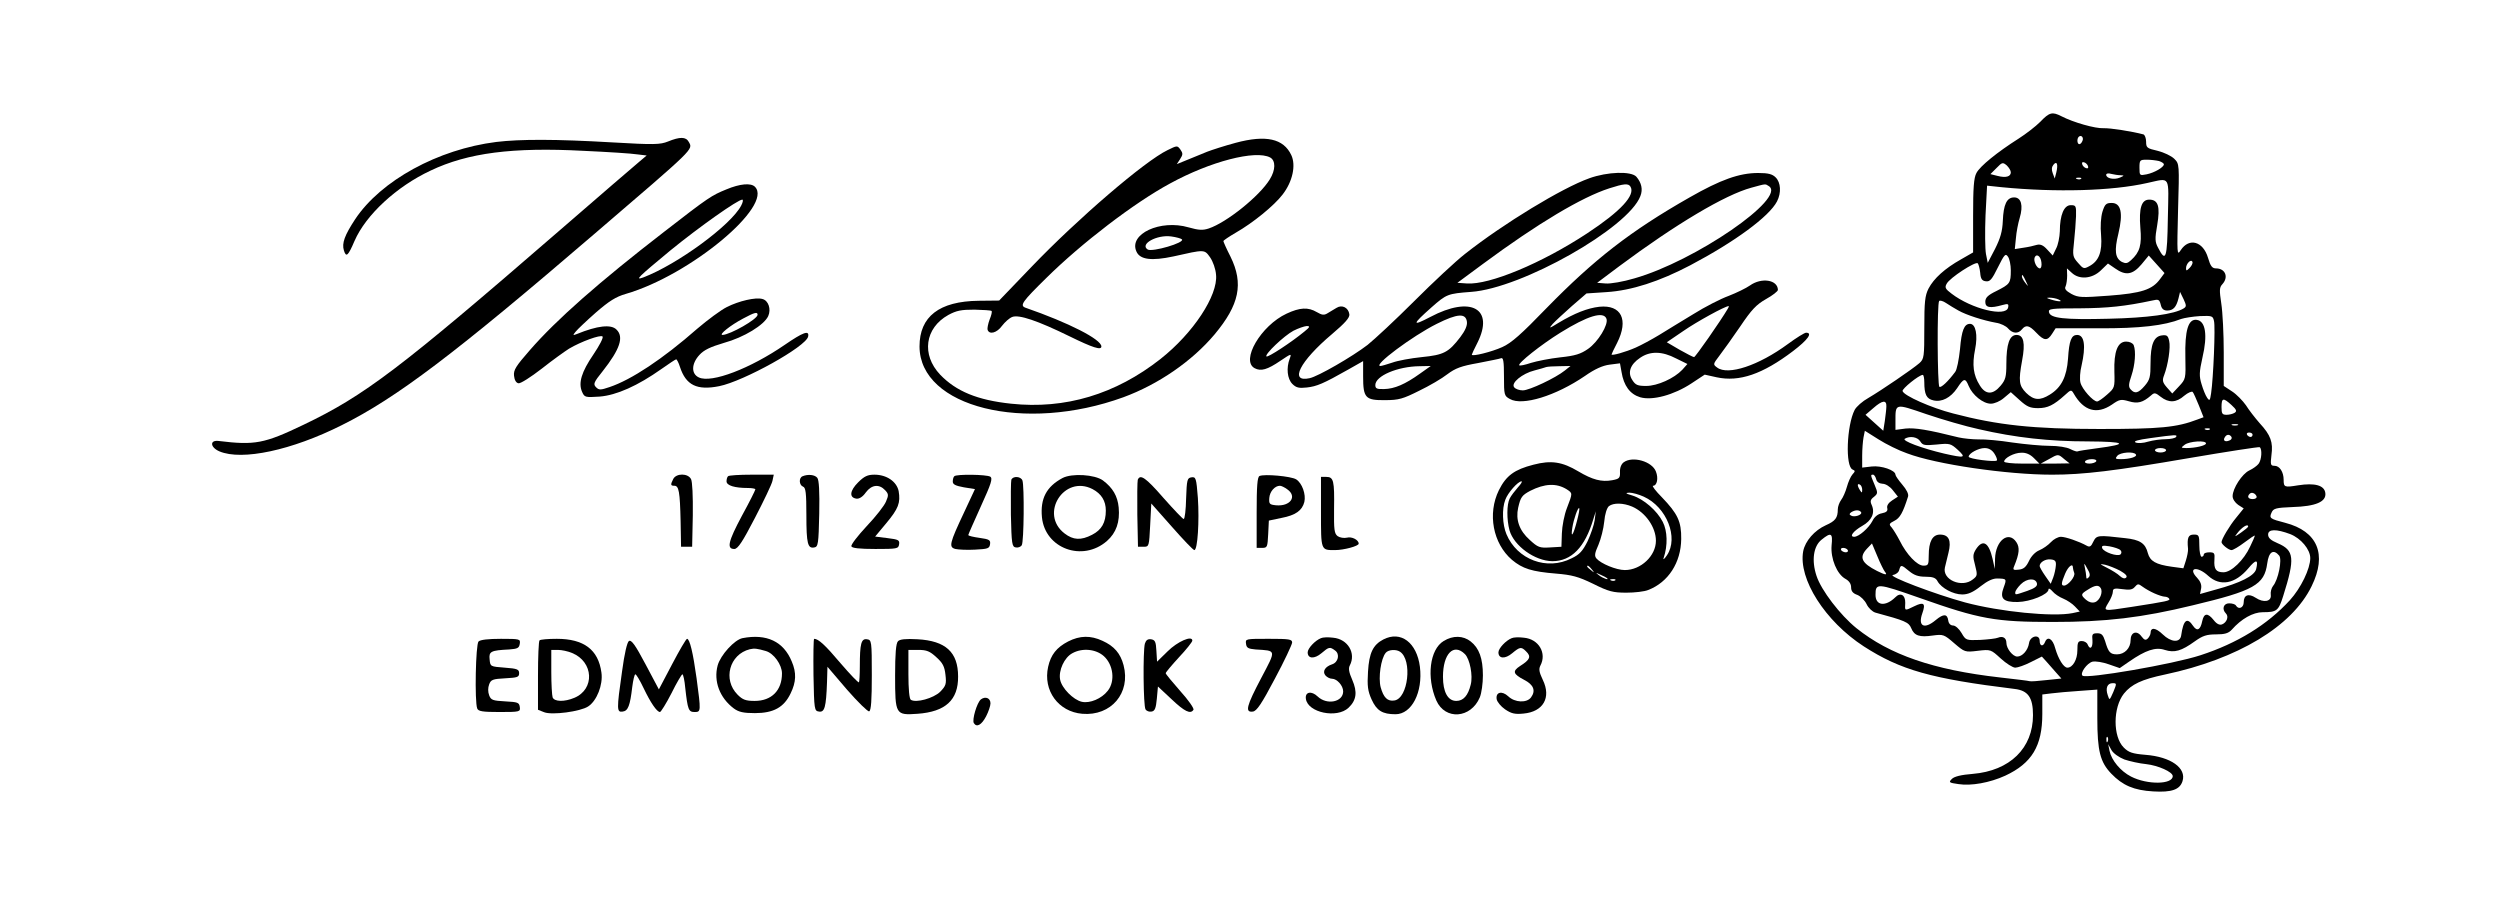 <?xml version="1.0" encoding="UTF-8" standalone="yes"?>
<svg version="1.0" xmlns="http://www.w3.org/2000/svg" width="100%" height="100mm" viewBox="0 0 1024 416" preserveAspectRatio="xMidYMid meet">
  <g transform="translate(0,416) scale(0.1,-0.1)" fill="#000000" stroke="none">
    <path d="M8683 3611 c-21 -21 -65 -55 -98 -76 -96 -61 -174 -124 -190 -155
-12 -22 -15 -67 -15 -194 l0 -164 -54 -31 c-73 -41 -123 -86 -147 -132 -16
-32 -19 -59 -19 -177 0 -131 -1 -140 -22 -159 -31 -27 -172 -123 -230 -157
-27 -15 -54 -39 -62 -54 -36 -70 -43 -256 -9 -269 12 -5 12 -8 -1 -22 -8 -9
-19 -34 -25 -56 -6 -22 -18 -49 -26 -59 -8 -11 -15 -30 -15 -42 0 -39 -11 -53
-54 -72 -51 -23 -93 -71 -102 -117 -23 -125 99 -316 273 -429 166 -107 305
-146 680 -192 61 -7 83 -39 83 -118 0 -149 -104 -251 -272 -265 -52 -4 -84
-12 -94 -23 -15 -15 -13 -17 30 -23 57 -9 141 6 211 38 120 56 167 134 167
278 l0 88 41 5 c23 3 79 8 125 11 l82 6 0 -129 c0 -148 13 -198 63 -250 51
-53 102 -75 189 -80 83 -5 120 8 132 46 19 59 -52 110 -167 119 -60 5 -76 11
-98 33 -49 49 -49 180 1 243 34 42 80 64 185 86 329 70 573 217 661 398 71
144 27 248 -119 286 -70 18 -73 21 -61 47 8 18 20 21 94 24 105 3 153 24 148
63 -4 35 -47 47 -123 35 -61 -10 -65 -9 -65 25 0 35 -18 63 -41 63 -18 0 -19
5 -14 48 8 58 -3 90 -53 144 -21 24 -49 60 -62 81 -14 20 -42 49 -62 62 l-38
25 0 151 c0 82 -5 182 -11 220 -9 61 -9 73 5 88 29 32 13 71 -29 71 -17 0 -25
10 -36 48 -22 74 -85 92 -123 34 -17 -26 -17 -20 -12 181 6 207 6 208 -17 231
-13 13 -47 29 -75 36 -48 11 -52 14 -52 41 0 16 -6 31 -12 33 -53 14 -149 29
-180 28 -37 -2 -136 26 -190 54 -41 21 -54 18 -95 -25z m190 -86 c-3 -8 -9
-15 -14 -15 -10 0 -12 24 -3 33 11 11 24 -3 17 -18z m345 -91 c12 -4 22 -10
22 -15 0 -13 -43 -38 -78 -45 -31 -6 -32 -6 -32 30 0 34 2 36 33 36 17 0 42
-3 55 -6z m-668 -51 c0 -19 -22 -26 -60 -16 l-32 8 28 28 c25 26 28 26 46 11
10 -10 18 -23 18 -31z m205 -1 l-7 -27 -9 24 c-6 16 -5 28 3 38 16 20 22 2 13
-35z m143 29 c3 -8 -1 -12 -9 -9 -7 2 -15 10 -17 17 -3 8 1 12 9 9 7 -2 15
-10 17 -17z m147 -41 c18 -1 17 -2 -4 -11 -27 -11 -61 -3 -61 13 0 6 10 8 23
4 12 -3 31 -6 42 -6z m-178 -16 c-3 -3 -12 -4 -19 -1 -8 3 -5 6 6 6 11 1 17
-2 13 -5z m391 -178 c-3 -183 -9 -201 -44 -133 -14 26 -15 40 -4 102 14 84 5
115 -36 115 -35 0 -47 -38 -40 -127 7 -77 -2 -110 -42 -146 -16 -15 -24 -16
-41 -8 -31 17 -35 51 -16 128 22 92 12 138 -30 138 -25 0 -31 -5 -42 -40 -7
-24 -10 -66 -6 -106 6 -75 -10 -117 -55 -140 -22 -12 -26 -11 -49 16 -24 27
-25 33 -18 94 4 37 8 89 9 116 1 47 0 50 -24 50 -30 0 -49 -44 -49 -118 -1
-26 -8 -62 -17 -78 l-15 -31 -25 27 c-18 20 -31 25 -47 21 -12 -4 -39 -10 -61
-13 l-38 -6 5 49 c2 27 10 68 17 91 17 57 7 93 -25 93 -33 0 -48 -31 -51 -106
-2 -47 -11 -78 -35 -126 l-33 -63 -8 40 c-4 22 -5 100 -2 174 l7 134 66 -7
c246 -24 497 -17 656 19 107 23 97 39 93 -159z m-708 -235 c0 -58 -4 -62 -65
-93 -39 -19 -50 -30 -50 -49 0 -26 21 -30 78 -14 25 7 28 5 25 -11 -9 -45
-165 -7 -255 62 -28 21 -32 28 -22 45 13 26 130 102 140 92 4 -5 9 -24 11 -43
2 -27 8 -36 25 -38 19 -3 28 8 55 63 29 58 34 64 45 48 7 -9 13 -37 13 -62z
m138 36 c2 -15 -1 -27 -7 -27 -14 0 -29 32 -24 48 8 21 28 8 31 -21z m535 -75
c-35 -48 -84 -64 -231 -75 -123 -9 -137 -9 -169 8 -25 14 -32 23 -26 34 4 9 7
31 7 49 l-1 32 22 -20 c34 -32 92 -27 131 11 l32 31 32 -22 c48 -34 79 -29
119 18 l33 40 36 -40 35 -39 -20 -27z m133 50 c-14 -14 -16 -14 -16 -1 0 20
23 44 29 28 2 -6 -4 -18 -13 -27z m-737 -62 c11 -24 11 -24 -3 -6 -9 11 -16
24 -16 30 0 12 5 7 19 -24z m711 -120 c-43 -27 -164 -43 -340 -47 -199 -5
-263 2 -268 30 -3 15 10 17 140 17 125 1 203 9 325 35 29 7 33 5 39 -19 4 -18
13 -26 29 -26 27 0 41 15 51 55 l7 29 16 -33 c13 -28 13 -33 1 -41z m-565 40
c25 -11 -1 -11 -35 0 -20 6 -21 8 -5 8 11 0 29 -3 40 -8z m-451 -50 c35 -20
113 -45 169 -55 21 -3 46 -15 55 -26 20 -23 45 -25 62 -4 18 22 33 19 65 -15
35 -37 50 -38 71 -5 l16 25 193 0 c187 -1 297 12 373 42 15 5 53 11 85 13 54
2 58 1 63 -22 7 -26 -3 -259 -13 -326 -5 -34 -7 -36 -18 -20 -7 10 -18 37 -25
61 -11 36 -11 53 4 120 24 102 14 165 -26 170 -38 5 -54 -47 -51 -170 2 -95 2
-97 -29 -130 l-30 -32 -24 27 c-20 23 -22 32 -13 55 18 47 30 126 23 155 -5
23 -10 28 -32 25 -37 -4 -52 -40 -52 -125 0 -62 -3 -75 -26 -102 -29 -34 -45
-38 -64 -16 -10 11 -9 24 4 62 16 48 21 109 10 137 -4 9 -18 16 -34 16 -38 0
-56 -44 -53 -137 2 -71 1 -72 -33 -102 -19 -17 -39 -31 -45 -31 -18 0 -68 56
-75 85 -4 15 -2 50 5 77 20 88 13 138 -20 138 -26 0 -36 -25 -41 -107 -6 -82
-30 -130 -82 -162 -45 -28 -72 -26 -107 8 -32 33 -35 52 -18 146 15 79 7 115
-25 115 -32 0 -46 -41 -46 -131 0 -58 -4 -72 -26 -98 -35 -42 -68 -41 -94 2
-29 46 -35 92 -21 162 13 65 3 115 -23 115 -26 0 -38 -29 -45 -114 -5 -47 -14
-94 -22 -103 -32 -43 -63 -72 -71 -67 -9 6 -11 377 -1 387 3 4 18 0 31 -9 14
-9 39 -25 56 -34z m-154 -322 c0 -57 10 -76 41 -83 38 -9 78 12 107 55 30 46
37 47 52 10 17 -41 65 -80 100 -80 16 0 42 11 59 26 l31 26 40 -36 c33 -30 48
-36 83 -36 43 0 70 13 121 59 27 25 29 25 40 6 45 -78 104 -95 172 -49 34 24
41 25 76 15 40 -12 63 -6 100 26 15 14 20 13 44 -6 36 -28 70 -27 106 5 17 14
34 21 38 17 4 -4 16 -32 28 -61 l21 -53 -27 -10 c-94 -36 -168 -43 -442 -43
-299 0 -458 17 -660 70 -98 25 -222 80 -228 101 -3 10 73 72 91 73 4 0 7 -15
7 -32z m1385 -104 c23 -21 25 -28 14 -35 -8 -5 -24 -9 -36 -9 -20 0 -23 5 -23
35 0 42 8 43 45 9z m-1556 -6 c0 -13 -4 -42 -7 -66 l-7 -44 -40 36 -40 36 35
30 c41 36 60 38 59 8z m417 -103 c165 -38 318 -55 492 -55 171 -1 187 -12 40
-31 -45 -6 -84 -12 -87 -14 -2 -2 -16 2 -32 10 -16 9 -56 15 -94 15 -36 0
-111 7 -168 15 -56 9 -124 15 -152 14 -27 0 -68 4 -90 9 -139 35 -198 44 -239
40 l-46 -6 0 37 c0 84 -4 83 139 34 71 -24 177 -55 237 -68z m1167 18 c-7 -2
-19 -2 -25 0 -7 3 -2 5 12 5 14 0 19 -2 13 -5z m-126 -19 c-3 -3 -12 -4 -19
-1 -8 3 -5 6 6 6 11 1 17 -2 13 -5z m-1364 -108 c129 -49 449 -96 653 -96 140
0 283 17 619 75 170 29 313 51 317 49 12 -8 9 -57 -5 -75 -7 -9 -25 -22 -42
-30 -32 -15 -75 -81 -75 -116 0 -13 11 -29 25 -39 l25 -16 -34 -42 c-30 -36
-66 -97 -66 -110 0 -10 32 -36 45 -36 7 0 34 16 59 35 25 19 46 33 46 30 0 -3
-9 -25 -21 -49 -28 -61 -85 -116 -120 -116 -34 0 -44 14 -41 57 2 29 0 33 -23
33 -14 0 -25 -4 -25 -10 0 -5 -4 -10 -10 -10 -5 0 -10 23 -10 50 0 47 -2 50
-25 50 -25 0 -31 -14 -26 -64 1 -11 -4 -35 -10 -54 l-11 -34 -52 7 c-72 10
-98 25 -108 61 -11 45 -36 61 -103 68 -122 14 -128 14 -143 -16 -10 -22 -16
-26 -30 -18 -34 19 -95 40 -116 40 -13 0 -33 -11 -45 -24 -13 -14 -36 -30 -53
-37 -17 -7 -36 -26 -46 -48 -13 -27 -24 -37 -46 -39 -24 -3 -28 -1 -21 15 24
58 26 85 10 109 -35 53 -94 7 -96 -75 l-1 -46 -10 45 c-17 75 -44 91 -75 44
-14 -23 -15 -32 -4 -72 11 -44 11 -48 -10 -64 -49 -40 -139 -2 -126 54 3 13
10 42 16 66 14 55 2 82 -38 82 -34 0 -51 -31 -51 -95 0 -41 -2 -45 -24 -45
-28 0 -76 50 -107 113 -12 23 -28 49 -36 59 -13 14 -12 18 12 30 25 12 39 37
62 110 3 11 -7 31 -26 53 -17 20 -31 40 -31 45 0 20 -63 42 -107 37 l-43 -5 0
53 c0 29 3 66 6 83 l6 30 62 -39 c33 -21 91 -50 129 -63z m1557 84 c0 -5 -4
-10 -9 -10 -6 0 -13 5 -16 10 -3 6 1 10 9 10 9 0 16 -4 16 -10z m-345 -10 c-3
-5 -25 -10 -47 -10 -22 0 -58 -5 -79 -11 -21 -7 -46 -8 -56 -4 -12 6 8 12 67
20 115 16 122 16 115 5z m250 0 c3 -6 -1 -13 -10 -16 -19 -8 -30 0 -20 15 8
14 22 14 30 1z m-1403 -20 c11 -18 20 -19 74 -14 58 6 63 5 95 -24 39 -36 32
-38 -61 -17 -102 24 -192 58 -178 67 23 14 58 8 70 -12z m1288 -9 c0 -10 -49
-21 -89 -21 -25 1 -25 1 -7 15 21 16 96 21 96 6z m-954 -46 c9 -14 14 -28 11
-31 -8 -8 -127 7 -127 17 0 15 44 39 72 39 18 0 33 -8 44 -25z m774 15 c0 -5
-11 -10 -25 -10 -14 0 -25 5 -25 10 0 6 11 10 25 10 14 0 25 -4 25 -10z m-596
-35 l25 -25 -79 0 c-44 0 -80 4 -80 9 0 16 45 40 77 40 21 1 40 -7 57 -24z
m460 16 c7 -10 -27 -21 -68 -21 -24 0 -27 2 -16 15 13 16 75 21 84 6z m-323
-21 l24 -19 -65 -1 -65 0 35 19 c44 25 43 25 71 1z m144 -10 c-3 -5 -17 -10
-31 -10 -14 0 -22 4 -19 10 3 6 17 10 31 10 14 0 22 -4 19 -10z m-992 -80 c3
-13 14 -20 29 -21 13 0 33 -12 46 -29 l23 -29 -26 -17 c-17 -11 -25 -24 -22
-35 3 -12 -3 -19 -24 -23 -18 -3 -34 -16 -43 -35 -17 -32 -61 -71 -82 -71 -24
0 -4 26 36 49 43 24 59 58 43 94 -8 17 -6 25 10 37 18 15 18 18 3 54 -19 45
-19 46 -7 46 5 0 11 -9 14 -20z m-63 -48 c0 -15 -2 -15 -10 -2 -13 20 -13 33
0 25 6 -3 10 -14 10 -23z m1778 -30 c2 -7 -6 -12 -17 -12 -21 0 -27 11 -14 24
9 9 26 2 31 -12z m-1783 -71 c7 -12 -31 -25 -46 -15 -8 4 -7 9 2 15 18 11 36
11 44 0z m1745 -65 c0 -3 -15 -15 -32 -27 -29 -20 -31 -21 -18 -4 22 29 50 46
50 31z m190 -34 c48 -19 90 -69 90 -108 0 -48 -42 -135 -92 -190 -102 -111
-237 -194 -403 -248 -121 -40 -516 -108 -532 -92 -12 11 20 56 45 63 14 3 46
-2 74 -12 l49 -17 42 29 c75 52 120 67 161 53 44 -14 75 -5 136 39 35 25 53
31 95 31 40 0 56 5 71 21 43 49 96 79 140 79 63 0 71 6 92 73 54 171 50 206
-25 238 -31 13 -43 24 -43 39 0 25 36 26 100 2z m-2068 -51 c-5 -59 24 -130
63 -151 16 -9 25 -22 25 -38 0 -17 8 -27 28 -34 15 -6 34 -25 42 -42 8 -17 26
-34 40 -38 133 -36 150 -43 161 -70 14 -34 37 -42 98 -33 46 6 50 5 96 -35 47
-40 48 -41 106 -34 59 7 59 6 104 -35 24 -22 54 -41 65 -41 11 0 43 11 70 25
l50 25 20 -22 c11 -13 31 -35 44 -50 l24 -27 -67 -7 c-36 -4 -70 -7 -76 -5 -5
2 -66 9 -135 17 -299 34 -496 102 -646 222 -73 59 -159 171 -180 236 -23 69
-14 134 23 163 43 35 51 30 45 -26z m240 -118 c14 -17 3 -16 -35 3 -71 36 -82
62 -45 101 l22 23 24 -57 c13 -32 29 -64 34 -70z m1062 97 c6 -6 6 -13 1 -19
-13 -12 -77 10 -83 28 -4 11 3 13 33 8 21 -4 43 -11 49 -17z m-1229 0 c3 -5
-1 -10 -9 -10 -8 0 -18 5 -21 10 -3 6 1 10 9 10 8 0 18 -4 21 -10z m1945 -25
c14 -17 -4 -109 -28 -137 -7 -9 -12 -27 -10 -40 4 -30 -32 -37 -68 -13 -32 21
-54 13 -54 -20 0 -25 -23 -35 -35 -15 -3 6 -17 10 -31 10 -25 0 -34 -26 -14
-46 14 -14 3 -41 -18 -49 -11 -4 -24 2 -37 19 -27 34 -44 33 -52 -4 -8 -40
-23 -48 -41 -22 -27 41 -44 28 -54 -43 -5 -34 -46 -31 -83 5 -32 31 -55 33
-55 6 0 -6 -6 -18 -12 -24 -10 -10 -16 -8 -29 9 -21 29 -49 19 -49 -17 0 -36
-27 -64 -61 -64 -31 0 -39 9 -54 60 -9 28 -16 35 -35 35 -22 0 -25 -4 -22 -32
2 -34 -11 -45 -22 -18 -3 8 -15 15 -26 15 -17 0 -20 -6 -20 -42 0 -42 -21 -78
-45 -78 -17 0 -41 39 -55 88 -11 43 -35 56 -46 27 -9 -22 -24 -18 -24 6 0 32
-44 22 -48 -11 -5 -32 -30 -60 -53 -60 -20 0 -49 36 -49 62 0 22 -16 32 -38
23 -9 -4 -46 -8 -81 -10 -62 -2 -64 -2 -83 31 -11 19 -28 34 -38 34 -11 0 -20
8 -22 22 -4 31 -21 32 -56 3 -52 -44 -82 -29 -61 30 16 45 7 53 -36 32 -45
-22 -43 -22 -41 15 1 36 -22 49 -45 25 -44 -43 -89 -38 -89 11 0 54 6 54 197
-13 274 -97 343 -109 603 -109 239 0 400 19 630 75 276 66 323 92 336 189 7
53 28 66 54 35z m-1007 -45 c-1 -14 -6 -38 -12 -54 l-11 -28 -25 36 c-14 20
-25 40 -25 44 0 17 26 33 50 30 20 -2 25 -8 23 -28z m903 -16 c-8 -30 -71 -62
-182 -92 l-71 -20 5 25 c3 16 -3 32 -18 48 -44 46 0 55 50 9 54 -49 121 -37
181 34 35 42 46 41 35 -4z m-755 -37 c-8 -8 -11 -7 -11 4 0 7 -3 25 -6 39 -5
24 -4 24 11 -4 12 -20 14 -31 6 -39z m142 30 c24 -14 34 -24 27 -31 -6 -6 -16
-4 -28 7 -10 10 -36 26 -58 37 -35 18 -36 19 -9 14 17 -4 47 -16 68 -27z
m-951 -2 c22 -18 41 -25 73 -25 34 0 47 -5 55 -21 17 -30 70 -59 111 -59 26 0
49 10 83 37 32 25 56 36 77 35 40 -1 41 -2 27 -40 -19 -50 -3 -67 63 -66 57 1
139 34 139 57 0 6 8 3 18 -9 9 -11 31 -26 49 -33 17 -7 41 -23 52 -35 l22 -23
-32 -7 c-89 -18 -328 6 -485 48 -136 37 -354 120 -325 124 13 2 26 12 28 23 7
24 9 24 45 -6z m738 16 c0 -5 3 -16 6 -24 6 -16 -28 -57 -46 -57 -14 0 -13 11
5 54 14 33 35 49 35 27z m-162 -72 c2 -12 -10 -21 -44 -33 -56 -19 -54 -19
-54 -6 0 6 11 22 25 36 28 28 68 29 73 3z m529 -44 c18 -8 39 -15 47 -15 8 0
17 -4 20 -9 6 -9 -8 -12 -169 -37 -131 -20 -129 -21 -105 19 11 17 20 40 20
49 0 15 7 17 43 12 33 -5 46 -2 56 10 13 15 16 15 35 1 12 -9 35 -22 53 -30z
m-242 24 c12 -18 -4 -57 -26 -64 -13 -4 -27 0 -40 11 -25 22 -24 26 9 46 31
20 48 22 57 7z m57 -469 c-17 -38 -17 -39 -25 -14 -11 32 -2 54 22 54 19 0 19
-1 3 -40z m-25 -222 c-3 -8 -6 -5 -6 6 -1 11 2 17 5 13 3 -3 4 -12 1 -19z m75
-82 c24 -8 68 -18 99 -21 53 -6 119 -35 119 -54 0 -38 -114 -40 -188 -2 -47
24 -88 73 -97 116 l-6 30 15 -27 c9 -15 33 -32 58 -42z"/>
    <path d="M2496 3522 c-35 -14 -62 -15 -250 -4 -257 15 -415 15 -524 2 -263
-33 -520 -174 -636 -348 -48 -73 -61 -109 -51 -141 10 -33 19 -25 48 43 51
117 189 245 343 317 168 80 370 106 689 89 110 -5 219 -12 243 -16 l42 -5 -32
-27 c-18 -15 -181 -155 -363 -313 -718 -622 -878 -743 -1152 -874 -177 -85
-219 -93 -383 -73 -41 5 -38 -29 4 -47 102 -43 326 5 551 118 247 123 510 322
1140 863 456 391 444 379 425 414 -13 24 -40 24 -94 2z"/>
    <path d="M5055 3516 c-49 -13 -107 -32 -128 -40 -21 -9 -60 -25 -88 -36 l-49
-20 15 23 c13 20 13 26 1 43 -14 19 -15 18 -58 -3 -102 -49 -405 -309 -613
-526 l-146 -152 -92 -1 c-178 -2 -267 -71 -267 -206 1 -274 474 -391 919 -229
158 58 310 163 411 283 112 134 132 229 72 351 -18 35 -32 67 -32 70 0 3 25
20 56 38 77 44 173 122 211 172 45 58 61 132 39 178 -35 74 -114 92 -251 55z
m156 -66 c25 -14 25 -56 -2 -99 -46 -75 -194 -194 -275 -221 -27 -9 -45 -8
-91 5 -127 37 -271 -30 -235 -109 16 -37 69 -43 167 -22 142 32 139 32 165 -4
13 -19 25 -52 27 -79 9 -93 -103 -263 -250 -379 -203 -160 -431 -228 -674
-202 -152 16 -248 56 -320 131 -85 90 -69 210 37 269 37 20 58 24 118 24 39
-1 74 -3 77 -6 3 -3 -1 -20 -9 -39 -7 -19 -11 -40 -9 -46 8 -23 42 -14 65 18
13 17 33 35 46 40 30 12 115 -17 258 -87 106 -52 144 -64 144 -46 0 32 -147
107 -343 175 -26 10 -13 28 95 134 158 156 395 338 558 426 181 99 385 152
451 117z m-398 -369 c15 -15 -133 -58 -154 -46 -38 24 41 68 106 59 22 -3 44
-9 48 -13z"/>
    <path d="M6649 3356 c-121 -43 -385 -203 -560 -341 -41 -32 -144 -128 -229
-213 -85 -85 -180 -173 -210 -197 -69 -53 -223 -142 -261 -150 -94 -21 -45 76
101 199 59 50 80 74 78 89 -4 30 -33 45 -58 29 -11 -6 -29 -18 -40 -24 -16
-10 -25 -9 -49 5 -39 23 -76 21 -136 -7 -116 -54 -208 -212 -144 -246 28 -15
57 -7 117 34 49 33 50 33 41 9 -16 -42 -11 -91 12 -114 17 -17 30 -20 65 -16
45 5 74 17 187 81 l67 38 0 -69 c0 -97 10 -108 99 -107 62 0 81 6 153 42 46
22 104 56 128 75 36 27 63 37 137 50 50 10 98 19 105 22 10 4 13 -14 13 -82 0
-84 1 -88 27 -102 56 -32 206 14 338 104 44 31 80 47 111 51 l47 6 7 -39 c10
-62 38 -100 84 -114 55 -16 152 10 232 63 l59 39 54 -12 c102 -22 207 14 344
118 67 51 90 83 59 83 -7 0 -44 -23 -82 -51 -132 -97 -270 -143 -319 -106 -19
14 -19 15 10 53 17 22 59 81 94 132 51 76 73 99 117 124 29 16 53 35 53 41 -1
46 -74 57 -126 20 -17 -12 -60 -33 -96 -47 -36 -13 -108 -50 -159 -82 -52 -31
-121 -74 -154 -94 -33 -20 -81 -46 -106 -57 -45 -20 -109 -38 -109 -31 0 2 11
25 25 52 53 105 19 173 -80 163 -53 -6 -112 -29 -185 -73 -42 -26 -44 -26 -25
-4 11 12 50 48 86 80 l66 57 90 6 c113 7 239 48 378 121 201 106 356 220 391
288 20 39 17 85 -6 108 -15 15 -33 20 -79 20 -85 0 -169 -30 -309 -110 -267
-152 -430 -279 -645 -499 -113 -117 -159 -158 -200 -176 -46 -21 -137 -44
-137 -34 0 2 11 26 25 53 78 155 -29 214 -212 117 -84 -44 -83 -35 5 43 68 60
73 62 179 70 228 16 709 288 763 432 12 30 5 60 -18 87 -23 26 -130 23 -213
-7z m186 -37 c24 -38 -43 -111 -195 -211 -205 -135 -441 -233 -542 -226 l-43
3 115 85 c249 184 446 301 570 341 65 21 86 23 95 8z m624 2 c83 -53 -334
-339 -606 -416 -50 -15 -108 -25 -130 -23 l-38 3 100 75 c254 189 477 322 596
354 66 18 61 18 78 7z m-185 -553 c-33 -56 -146 -218 -152 -218 -4 0 -33 15
-65 33 l-58 34 75 51 c59 41 188 112 204 112 2 0 0 -6 -4 -12z m-1176 -59 c2
-17 -8 -40 -30 -69 -53 -69 -74 -80 -174 -90 -49 -5 -109 -16 -133 -25 -24 -8
-48 -15 -53 -15 -37 0 144 135 254 190 94 47 131 49 136 9z m629 14 c10 -26
-38 -105 -83 -136 -33 -23 -58 -31 -125 -38 -46 -5 -106 -17 -132 -25 -27 -9
-50 -14 -53 -11 -9 8 98 93 185 147 124 77 195 98 208 63z m-1362 -58 c-58
-48 -165 -118 -171 -112 -9 9 79 93 122 116 22 11 48 20 59 21 17 0 16 -4 -10
-25z m1676 -121 l51 -25 -23 -26 c-37 -39 -112 -73 -163 -73 -38 0 -48 4 -62
26 -23 34 -10 71 35 101 45 31 99 30 162 -3z m-1154 -68 c-68 -49 -116 -69
-162 -70 -33 -1 -40 2 -40 18 0 41 100 84 200 85 l50 1 -48 -34z m653 14 c-42
-34 -161 -90 -190 -90 -15 0 -33 6 -39 14 -16 19 36 62 92 76 23 6 47 13 52
15 6 2 33 4 60 4 l50 1 -25 -20z"/>
    <path d="M2759 3306 c-66 -27 -78 -34 -279 -190 -295 -228 -486 -396 -607
-535 -62 -71 -74 -89 -71 -115 2 -19 9 -32 20 -34 9 -2 56 28 105 66 48 38
104 78 123 90 54 32 142 64 151 55 5 -5 -14 -41 -41 -81 -54 -79 -69 -129 -51
-169 11 -25 15 -25 79 -21 76 6 172 49 278 124 34 24 64 44 67 44 3 0 11 -15
17 -34 27 -83 77 -107 177 -87 110 22 393 179 401 224 6 30 -23 19 -106 -38
-156 -107 -329 -173 -386 -147 -36 16 -35 62 2 102 20 22 49 36 110 54 91 25
182 81 200 121 14 31 1 70 -26 77 -31 9 -106 -9 -160 -36 -28 -14 -87 -58
-134 -98 -156 -137 -297 -230 -395 -263 -41 -14 -48 -14 -61 -1 -14 14 -11 22
30 73 78 99 96 154 62 187 -24 25 -86 18 -179 -20 -18 -7 -19 -6 -5 11 8 10
49 49 91 86 60 52 90 71 135 84 290 84 667 398 582 483 -18 18 -67 14 -129
-12z m67 -73 c-46 -88 -287 -265 -442 -324 -39 -14 -23 1 123 122 130 106 304
229 324 229 5 0 3 -12 -5 -27z m74 -492 c0 -20 -124 -90 -158 -91 -19 0 36 44
93 74 52 28 65 31 65 17z"/>
    <path d="M6805 2076 c-11 -8 -18 -25 -17 -44 1 -27 -3 -31 -35 -37 -48 -9 -89
2 -153 40 -72 43 -122 51 -202 30 -86 -22 -123 -49 -156 -115 -52 -106 -27
-240 59 -314 48 -40 89 -53 199 -62 71 -6 99 -13 167 -46 70 -35 90 -40 150
-40 37 0 81 5 98 12 91 35 148 124 149 230 1 79 -16 114 -87 188 -28 28 -46
52 -40 52 18 0 25 34 13 64 -17 46 -105 71 -145 42z m-477 -113 c-14 -16 -31
-38 -37 -50 -14 -27 -14 -96 -1 -144 20 -70 114 -138 193 -139 86 0 147 62
185 190 l11 35 -5 -40 c-3 -22 -18 -65 -32 -95 -22 -44 -36 -60 -72 -77 -111
-57 -246 -6 -294 109 -18 43 -21 114 -5 155 11 31 57 83 73 83 5 0 -2 -12 -16
-27z m220 -9 c27 -18 27 -16 1 -84 -12 -30 -22 -82 -23 -115 l-2 -60 -51 -3
c-47 -3 -55 0 -92 34 -47 42 -64 91 -52 145 11 48 17 56 54 76 65 33 118 36
165 7z m347 -33 c104 -47 158 -185 105 -264 -12 -18 -19 -23 -15 -12 19 56 17
121 -4 162 -26 51 -86 103 -137 119 -31 9 -34 12 -14 13 14 0 43 -8 65 -18z
m-52 -45 c60 -26 107 -93 107 -154 0 -68 -68 -132 -140 -132 -39 0 -108 29
-128 52 -10 12 -8 24 9 62 11 26 23 73 26 104 3 35 12 62 21 70 21 16 65 15
105 -2z m-249 -65 c-16 -63 -29 -82 -21 -31 6 40 26 95 31 89 3 -2 -2 -28 -10
-58z m67 -218 c13 -16 12 -17 -3 -4 -10 7 -18 15 -18 17 0 8 8 3 21 -13z m68
-39 c14 -12 -19 -1 -35 12 -18 14 -18 14 6 3 14 -6 27 -13 29 -15z m38 -10
c-3 -3 -12 -4 -19 -1 -8 3 -5 6 6 6 11 1 17 -2 13 -5z"/>
    <path d="M2520 2001 c-13 -26 -13 -31 5 -31 20 0 25 -26 28 -160 l2 -115 25 0
25 0 3 143 c1 87 -2 150 -8 162 -14 27 -66 27 -80 1z"/>
    <path d="M2767 2013 c-4 -3 -7 -14 -7 -23 0 -19 37 -30 96 -30 19 0 34 -3 34
-6 0 -4 -27 -58 -61 -120 -62 -116 -69 -149 -34 -149 16 0 37 32 93 140 40 77
76 152 79 167 l6 28 -100 0 c-55 0 -103 -3 -106 -7z"/>
    <path d="M3103 2013 c-18 -7 -16 -40 2 -47 12 -4 15 -28 15 -128 0 -130 6
-152 36 -146 17 3 19 16 22 152 2 101 -1 153 -9 162 -11 14 -42 17 -66 7z"/>
    <path d="M3353 1985 c-37 -37 -41 -68 -8 -73 13 -2 29 8 43 28 26 35 60 39 87
10 16 -17 16 -23 4 -51 -7 -18 -46 -68 -87 -111 -40 -43 -72 -84 -69 -91 2 -8
36 -12 108 -12 98 0 104 1 107 21 3 19 -3 22 -52 28 l-56 7 50 60 c55 66 65
92 56 145 -9 43 -54 74 -109 74 -31 0 -46 -7 -74 -35z"/>
    <path d="M3787 2013 c-4 -3 -7 -14 -7 -24 0 -13 12 -19 50 -26 l50 -8 -49
-105 c-66 -140 -70 -157 -39 -165 13 -3 53 -5 88 -3 58 3 65 5 68 24 3 19 -3
23 -47 29 -28 4 -51 9 -51 13 0 3 26 61 57 130 46 101 54 125 42 133 -16 10
-152 12 -162 2z"/>
    <path d="M4275 2005 c-73 -39 -101 -93 -93 -177 14 -141 183 -203 293 -107 42
37 59 86 53 151 -5 52 -27 89 -71 122 -37 27 -140 33 -182 11z m135 -50 c40
-21 60 -53 60 -97 0 -54 -19 -87 -62 -109 -50 -26 -85 -24 -124 6 -115 88 -2
266 126 200z"/>
    <path d="M5163 2014 c-10 -4 -13 -47 -13 -165 l0 -159 25 0 c23 0 24 4 27 62
l3 61 57 12 c63 12 93 33 103 72 8 34 -10 85 -37 102 -23 14 -143 25 -165 15z
m125 -60 c46 -32 14 -78 -51 -72 -29 3 -32 6 -30 33 2 29 25 55 48 55 6 0 21
-7 33 -16z"/>
    <path d="M4044 1997 c-2 -7 -3 -78 -2 -157 3 -133 5 -145 22 -148 10 -2 22 2
27 10 10 15 12 268 3 292 -7 19 -43 21 -50 3z"/>
    <path d="M4614 1997 c-2 -7 -3 -78 -2 -157 l3 -145 25 0 c25 0 25 1 30 98 l5
97 93 -105 c51 -58 96 -105 101 -105 15 0 23 132 16 235 -7 90 -9 96 -29 93
-19 -3 -21 -10 -24 -95 -1 -51 -6 -93 -11 -93 -4 0 -45 43 -91 95 -80 92 -105
109 -116 82z"/>
    <path d="M5440 1851 c0 -174 -1 -171 63 -171 40 0 107 18 107 29 0 17 -31 33
-53 27 -13 -3 -32 0 -42 7 -15 12 -17 28 -16 123 2 127 -2 144 -35 144 l-24 0
0 -159z"/>
    <path d="M2832 1283 c-36 -7 -99 -76 -112 -123 -19 -71 9 -146 73 -194 22 -16
43 -21 95 -21 84 0 131 26 161 89 25 51 27 93 5 144 -37 90 -113 126 -222 105z
m105 -58 c36 -10 73 -62 73 -101 0 -77 -47 -124 -123 -124 -40 0 -54 5 -77 28
-68 68 -37 182 55 205 21 5 34 3 72 -8z"/>
    <path d="M4300 1268 c-52 -27 -78 -60 -90 -114 -24 -107 46 -203 154 -212 130
-11 219 94 186 219 -14 53 -42 86 -95 110 -54 25 -102 24 -155 -3z m161 -66
c43 -39 52 -113 18 -156 -28 -36 -81 -58 -117 -50 -39 9 -91 62 -98 100 -8 41
19 100 55 119 45 25 106 19 142 -13z"/>
    <path d="M5440 1283 c-26 -10 -60 -46 -60 -64 0 -29 30 -31 62 -4 34 29 38 30
62 12 22 -16 14 -53 -14 -62 -31 -10 -45 -32 -30 -50 7 -8 20 -15 30 -15 22 0
50 -31 50 -57 0 -48 -73 -63 -115 -23 -28 27 -58 21 -53 -11 9 -62 140 -89
192 -40 36 34 41 71 17 126 -15 34 -18 52 -11 65 29 55 -9 119 -75 125 -22 3
-47 2 -55 -2z"/>
    <path d="M5721 1277 c-46 -24 -64 -60 -69 -145 -4 -65 -1 -87 16 -125 23 -51
49 -67 108 -67 73 0 124 99 110 214 -14 109 -86 164 -165 123z m75 -55 c57
-37 37 -211 -25 -220 -31 -5 -49 13 -62 60 -11 43 1 129 23 155 11 14 46 17
64 5z"/>
    <path d="M5993 1270 c-63 -38 -78 -164 -33 -268 40 -90 156 -81 196 14 8 19
14 63 14 99 0 77 -17 123 -55 153 -34 27 -80 28 -122 2z m96 -59 c22 -22 37
-97 26 -138 -12 -49 -33 -73 -65 -73 -38 0 -60 40 -60 109 0 104 48 153 99
102z"/>
    <path d="M6300 1283 c-26 -10 -60 -46 -60 -64 0 -29 30 -31 62 -4 35 29 41 30
62 9 25 -24 19 -38 -27 -67 -35 -23 -31 -36 19 -62 43 -22 53 -49 31 -79 -19
-26 -73 -24 -103 5 -28 26 -57 19 -52 -13 2 -12 19 -33 38 -46 28 -19 44 -23
83 -19 89 8 126 72 87 152 -16 34 -19 48 -11 64 30 56 -7 120 -74 126 -22 3
-47 2 -55 -2z"/>
    <path d="M1642 1268 c-13 -13 -18 -271 -6 -302 5 -13 24 -16 101 -16 92 0 94
1 91 23 -3 20 -9 22 -66 25 -56 3 -64 6 -72 27 -6 16 -6 34 0 50 8 21 16 24
72 27 55 3 63 5 63 23 0 17 -8 21 -65 25 -65 5 -65 5 -68 37 -4 36 5 41 88 45
38 3 45 6 48 26 3 21 1 22 -85 22 -56 0 -93 -4 -101 -12z"/>
    <path d="M1917 1273 c-4 -3 -7 -75 -7 -160 l0 -153 28 -11 c35 -14 163 3 198
26 39 25 68 98 60 153 -14 103 -79 152 -201 152 -40 0 -75 -3 -78 -7z m147
-57 c97 -40 103 -163 10 -202 -45 -19 -90 -18 -98 2 -3 9 -6 60 -6 115 l0 99
30 0 c17 0 45 -6 64 -14z"/>
    <path d="M2320 1270 c-8 -5 -20 -55 -31 -137 -25 -174 -24 -185 3 -181 24 3
33 26 43 111 4 31 10 57 14 57 4 0 21 -28 37 -62 31 -65 60 -108 74 -108 4 0
28 38 52 85 23 47 46 85 49 85 4 0 10 -28 13 -62 11 -98 15 -108 42 -108 29 0
29 2 9 152 -16 116 -31 178 -43 178 -4 0 -34 -51 -67 -114 l-60 -114 -60 113
c-46 87 -64 112 -75 105z"/>
    <path d="M3152 1118 c3 -159 4 -163 25 -166 25 -4 32 19 36 132 l2 70 88 -103
c49 -56 94 -100 100 -98 9 3 12 52 12 163 0 155 -1 159 -22 162 -26 4 -32 -21
-32 -121 0 -38 -2 -71 -4 -73 -3 -3 -40 36 -83 86 -69 82 -100 110 -119 110
-3 0 -4 -73 -3 -162z"/>
    <path d="M3533 1269 c-9 -9 -13 -55 -13 -155 0 -176 2 -179 101 -172 126 9
184 62 183 168 0 110 -56 161 -183 168 -54 3 -80 0 -88 -9z m173 -72 c29 -26
37 -42 41 -79 5 -42 2 -50 -24 -77 -30 -29 -108 -51 -132 -36 -7 4 -11 49 -11
116 l0 109 45 0 c37 0 52 -6 81 -33z"/>
    <path d="M4646 1258 c-9 -35 -7 -281 3 -296 5 -8 17 -12 27 -10 15 2 20 15 24
58 l5 55 61 -57 c59 -56 86 -69 99 -48 4 6 -23 44 -59 84 -36 41 -66 77 -66
81 0 4 27 36 60 72 33 35 60 69 60 75 0 25 -67 -4 -112 -49 l-47 -46 -3 49
c-2 41 -6 49 -24 52 -15 2 -23 -4 -28 -20z"/>
    <path d="M5102 1258 c2 -19 10 -23 43 -26 95 -6 94 1 26 -128 -67 -127 -75
-157 -38 -152 17 2 39 34 99 148 43 80 77 153 78 163 0 15 -12 17 -106 17
-104 0 -105 0 -102 -22z"/>
    <path d="M3907 1007 c-18 -14 -41 -93 -32 -107 13 -21 35 -8 55 30 11 21 20
48 20 59 0 24 -23 33 -43 18z"/>
  </g>
</svg>
